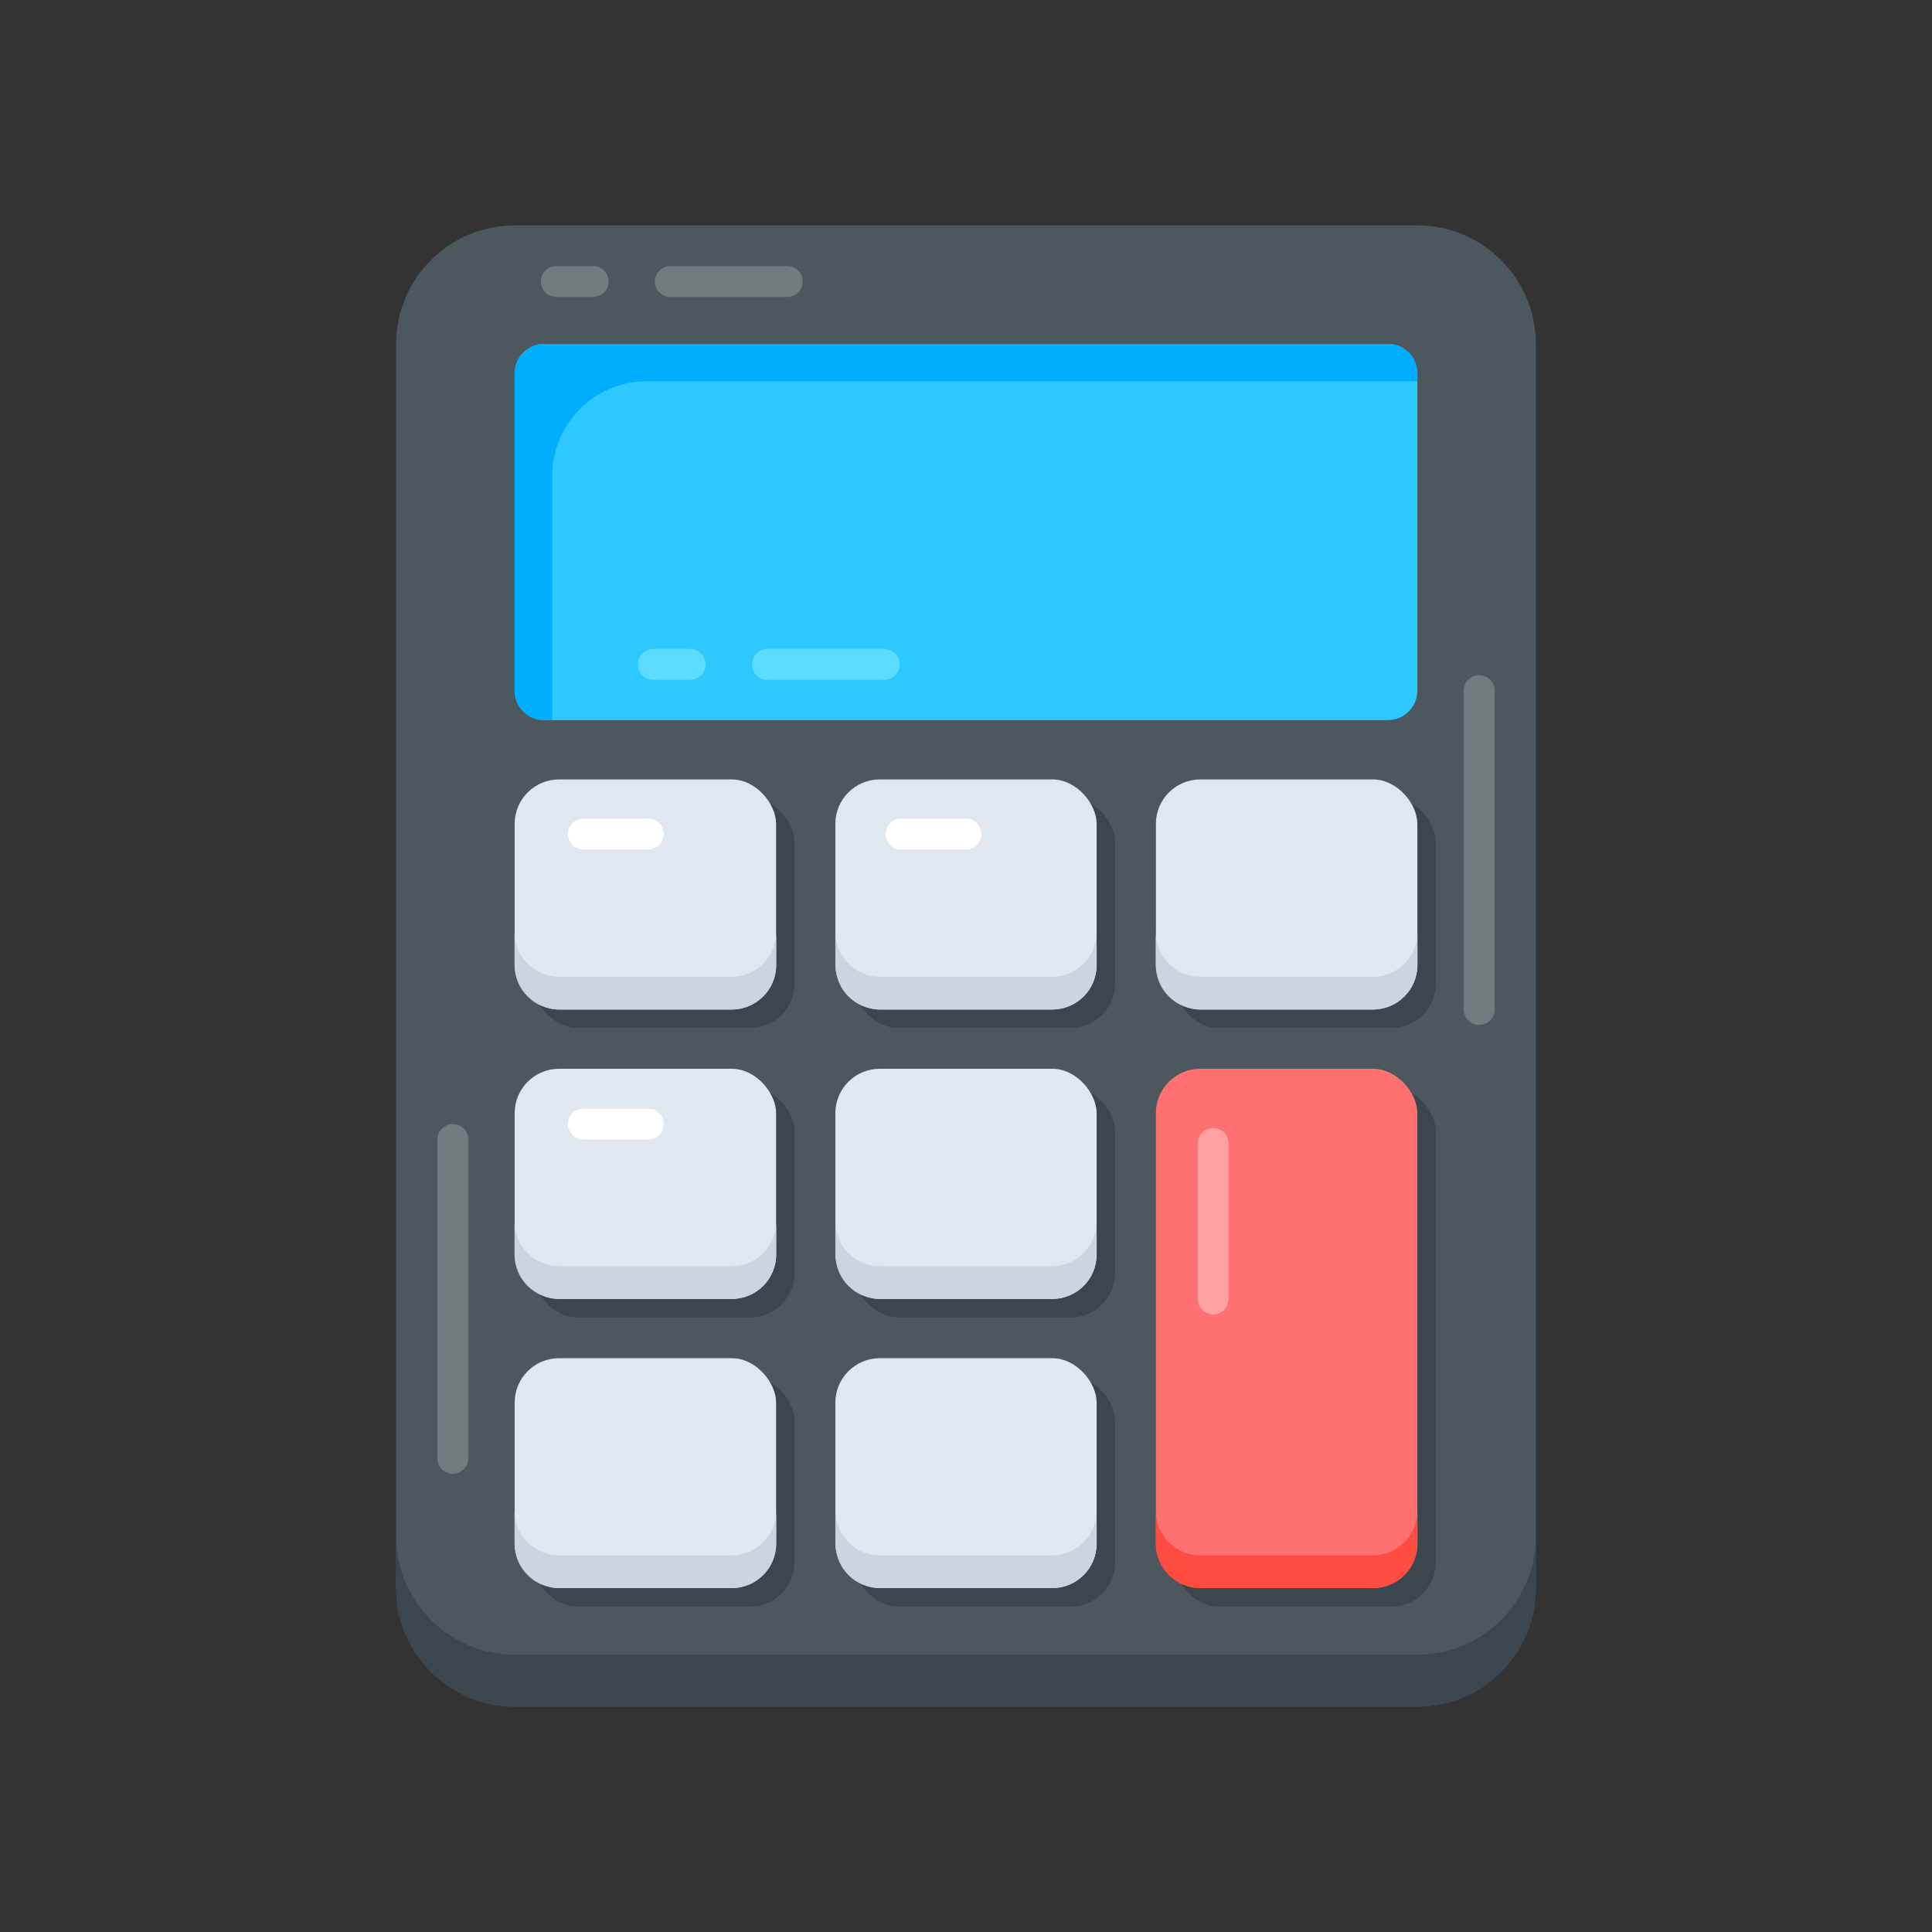 <svg xmlns="http://www.w3.org/2000/svg" viewBox="0 0 3000 3000"><rect x="0" y="0" width="3000" height="3000" fill="#333333" stroke="none"/><g><g id="Layer_1"><g><path d="M799.149,2650c-101.456,0-184-82.521-184-184V534c0-101.479,82.544-184,184-184h1401.72c101.456,0,184,82.521,184,184v1932c0,101.479-82.544,184-184,184H799.149Z" style="fill: #4d575e;"></path><path d="M2385.022,2385.453v80.5c0,101.583-82.895,184.001-183.998,184.001H798.982c-101.109,0-184.004-82.418-184.004-184.001v-80.5c0,101.106,82.895,184.001,184.004,184.001h1402.042c101.103,0,183.998-82.895,183.998-184.001Z" style="fill: #3c464f;"></path><g><rect x="1325.814" y="2137.675" width="405.723" height="356.997" rx="69" ry="69" style="fill: #3c464f;"></rect><rect x="1325.814" y="1688.254" width="405.723" height="357.421" rx="69" ry="69" style="fill: #3c464f;"></rect><rect x="1823.537" y="1238.962" width="406.004" height="357.292" rx="69" ry="69" style="fill: #3c464f;"></rect><rect x="827.821" y="1688.254" width="405.993" height="357.421" rx="69" ry="69" style="fill: #3c464f;"></rect><rect x="1325.814" y="1238.962" width="405.723" height="357.292" rx="69" ry="69" style="fill: #3c464f;"></rect><rect x="1823.537" y="1688.254" width="406.004" height="806.418" rx="69" ry="69" style="fill: #3c464f;"></rect><rect x="827.821" y="2137.675" width="405.993" height="356.997" rx="69" ry="69" style="fill: #3c464f;"></rect><rect x="827.821" y="1238.962" width="405.993" height="357.292" rx="69" ry="69" style="fill: #3c464f;"></rect></g><path d="M845.149,1118.292c-25.358,0-46-20.619-46-46v-492.292c0-25.381,20.642-46,46-46h1309.72c25.358,0,46,20.619,46,46v492.292c0,25.381-20.642,46-46,46H845.149Z" style="fill: #2cc8ff;"></path><path d="M2201.043,579.964v11.96H1004.555c-81.283,0-147.177,65.893-147.177,147.177v379.064h-12.421c-25.297,0-46-20.701-46-46v-492.201c0-25.3,20.7-46,46-46h1310.085c25.297,0,46,20.701,46,46Z" style="fill: #00aeff;"></path><g><rect x="1297.142" y="2109.003" width="405.723" height="356.997" rx="69" ry="69" style="fill: #e0e7ef;"></rect><rect x="1297.142" y="1659.582" width="405.723" height="357.421" rx="69" ry="69" style="fill: #e0e7ef;"></rect><rect x="1794.865" y="1210.29" width="406.004" height="357.292" rx="69" ry="69" style="fill: #e0e7ef;"></rect><rect x="799.149" y="1659.582" width="405.993" height="357.421" rx="69" ry="69" style="fill: #e0e7ef;"></rect><rect x="1297.142" y="1210.29" width="405.723" height="357.292" rx="69" ry="69" style="fill: #e0e7ef;"></rect><rect x="1794.865" y="1659.582" width="406.004" height="806.418" rx="69" ry="69" style="fill: #ff7171;"></rect><rect x="799.149" y="2109.003" width="405.993" height="356.997" rx="69" ry="69" style="fill: #e0e7ef;"></rect><rect x="799.149" y="1210.29" width="405.993" height="357.292" rx="69" ry="69" style="fill: #e0e7ef;"></rect></g><g><path d="M1702.689,2346.161v50.792c0,38.336-30.667,69-69.003,69h-267.373c-38.33,0-69.003-30.664-69.003-69v-50.792c0,37.856,30.673,69,69.003,69h267.373c38.336,0,69.003-31.144,69.003-69Z" style="fill: #cad5e0;"></path><path d="M1702.689,1897.182v50.792c0,38.336-30.667,69-69.003,69h-267.373c-38.33,0-69.003-30.664-69.003-69v-50.792c0,37.856,30.673,69,69.003,69h267.373c38.336,0,69.003-31.144,69.003-69Z" style="fill: #cad5e0;"></path><path d="M2201.024,1447.724v50.792c0,38.336-31.147,69-69.003,69h-268.332c-37.856,0-68.997-30.664-68.997-69v-50.792c0,37.856,31.141,69,68.997,69h268.332c37.856,0,69.003-31.144,69.003-69Z" style="fill: #cad5e0;"></path><path d="M1205.314,1897.182v50.792c0,38.336-31.147,69-68.997,69h-268.338c-37.856,0-68.997-30.664-68.997-69v-50.792c0,37.856,31.141,69,68.997,69h268.338c37.85,0,68.997-31.144,68.997-69Z" style="fill: #cad5e0;"></path><path d="M1702.689,1447.724v50.792c0,38.336-30.667,69-69.003,69h-267.373c-38.33,0-69.003-30.664-69.003-69v-50.792c0,37.856,30.673,69,69.003,69h267.373c38.336,0,69.003-31.144,69.003-69Z" style="fill: #cad5e0;"></path><path d="M2201.024,2346.161v50.792c0,38.336-31.147,69-69.003,69h-268.332c-37.856,0-68.997-30.664-68.997-69v-50.792c0,37.856,31.141,69,68.997,69h268.332c37.856,0,69.003-31.144,69.003-69Z" style="fill: #fe4c40;"></path><path d="M1205.314,2346.161v50.792c0,38.336-31.147,69-68.997,69h-268.338c-37.856,0-68.997-30.664-68.997-69v-50.792c0,37.856,31.141,69,68.997,69h268.338c37.85,0,68.997-31.144,68.997-69Z" style="fill: #cad5e0;"></path><path d="M1205.314,1447.724v50.792c0,38.336-31.147,69-68.997,69h-268.338c-37.856,0-68.997-30.664-68.997-69v-50.792c0,37.856,31.141,69,68.997,69h268.338c37.85,0,68.997-31.144,68.997-69Z" style="fill: #cad5e0;"></path></g><path d="M1071.743,1055.592h-57.322c-13.243,0-23.958-10.716-23.958-23.958s10.716-23.958,23.958-23.958h57.322c13.243,0,23.958,10.716,23.958,23.958s-10.716,23.958-23.958,23.958Z" style="fill: #5cdcff;"></path><path d="M1373.047,1055.592h-181.512c-13.243,0-23.958-10.716-23.958-23.958s10.716-23.958,23.958-23.958h181.512c13.243,0,23.958,10.716,23.958,23.958s-10.716,23.958-23.958,23.958Z" style="fill: #5cdcff;"></path><path d="M921.091,461.079h-57.322c-13.243,0-23.958-10.716-23.958-23.958s10.716-23.958,23.958-23.958h57.322c13.243,0,23.958,10.716,23.958,23.958s-10.716,23.958-23.958,23.958Z" style="fill: #737b7f;"></path><path d="M1222.395,461.079h-181.512c-13.243,0-23.958-10.716-23.958-23.958s10.716-23.958,23.958-23.958h181.512c13.243,0,23.958,10.716,23.958,23.958s-10.716,23.958-23.958,23.958Z" style="fill: #737b7f;"></path><g><path d="M703.126,2288.557c-13.243,0-23.958-10.716-23.958-23.958v-495.17c0-13.243,10.716-23.958,23.958-23.958s23.958,10.716,23.958,23.958v495.17c0,13.243-10.716,23.958-23.958,23.958Z" style="fill: #737b7f;"></path><path d="M2296.894,1591.472c-13.243,0-23.958-10.716-23.958-23.958v-495.17c0-13.243,10.716-23.958,23.958-23.958s23.958,10.716,23.958,23.958v495.17c0,13.243-10.716,23.958-23.958,23.958Z" style="fill: #737b7f;"></path></g><path d="M1006.63,1319.087h-100.793c-13.243,0-23.958-10.716-23.958-23.958s10.716-23.958,23.958-23.958h100.793c13.243,0,23.958,10.716,23.958,23.958s-10.716,23.958-23.958,23.958Z" style="fill: #fff;"></path><path d="M1499.952,1319.087h-100.793c-13.243,0-23.958-10.716-23.958-23.958s10.716-23.958,23.958-23.958h100.793c13.243,0,23.958,10.716,23.958,23.958s-10.716,23.958-23.958,23.958Z" style="fill: #fff;"></path><path d="M1006.63,1769.382h-100.793c-13.243,0-23.958-10.716-23.958-23.958s10.716-23.958,23.958-23.958h100.793c13.243,0,23.958,10.716,23.958,23.958s-10.716,23.958-23.958,23.958Z" style="fill: #fff;"></path><path d="M1883.893,2040.972c-13.243,0-23.958-10.716-23.958-23.958v-241.502c0-13.243,10.716-23.958,23.958-23.958s23.958,10.716,23.958,23.958v241.502c0,13.243-10.716,23.958-23.958,23.958Z" style="fill: #ffa1a1;"></path></g></g></g></svg>